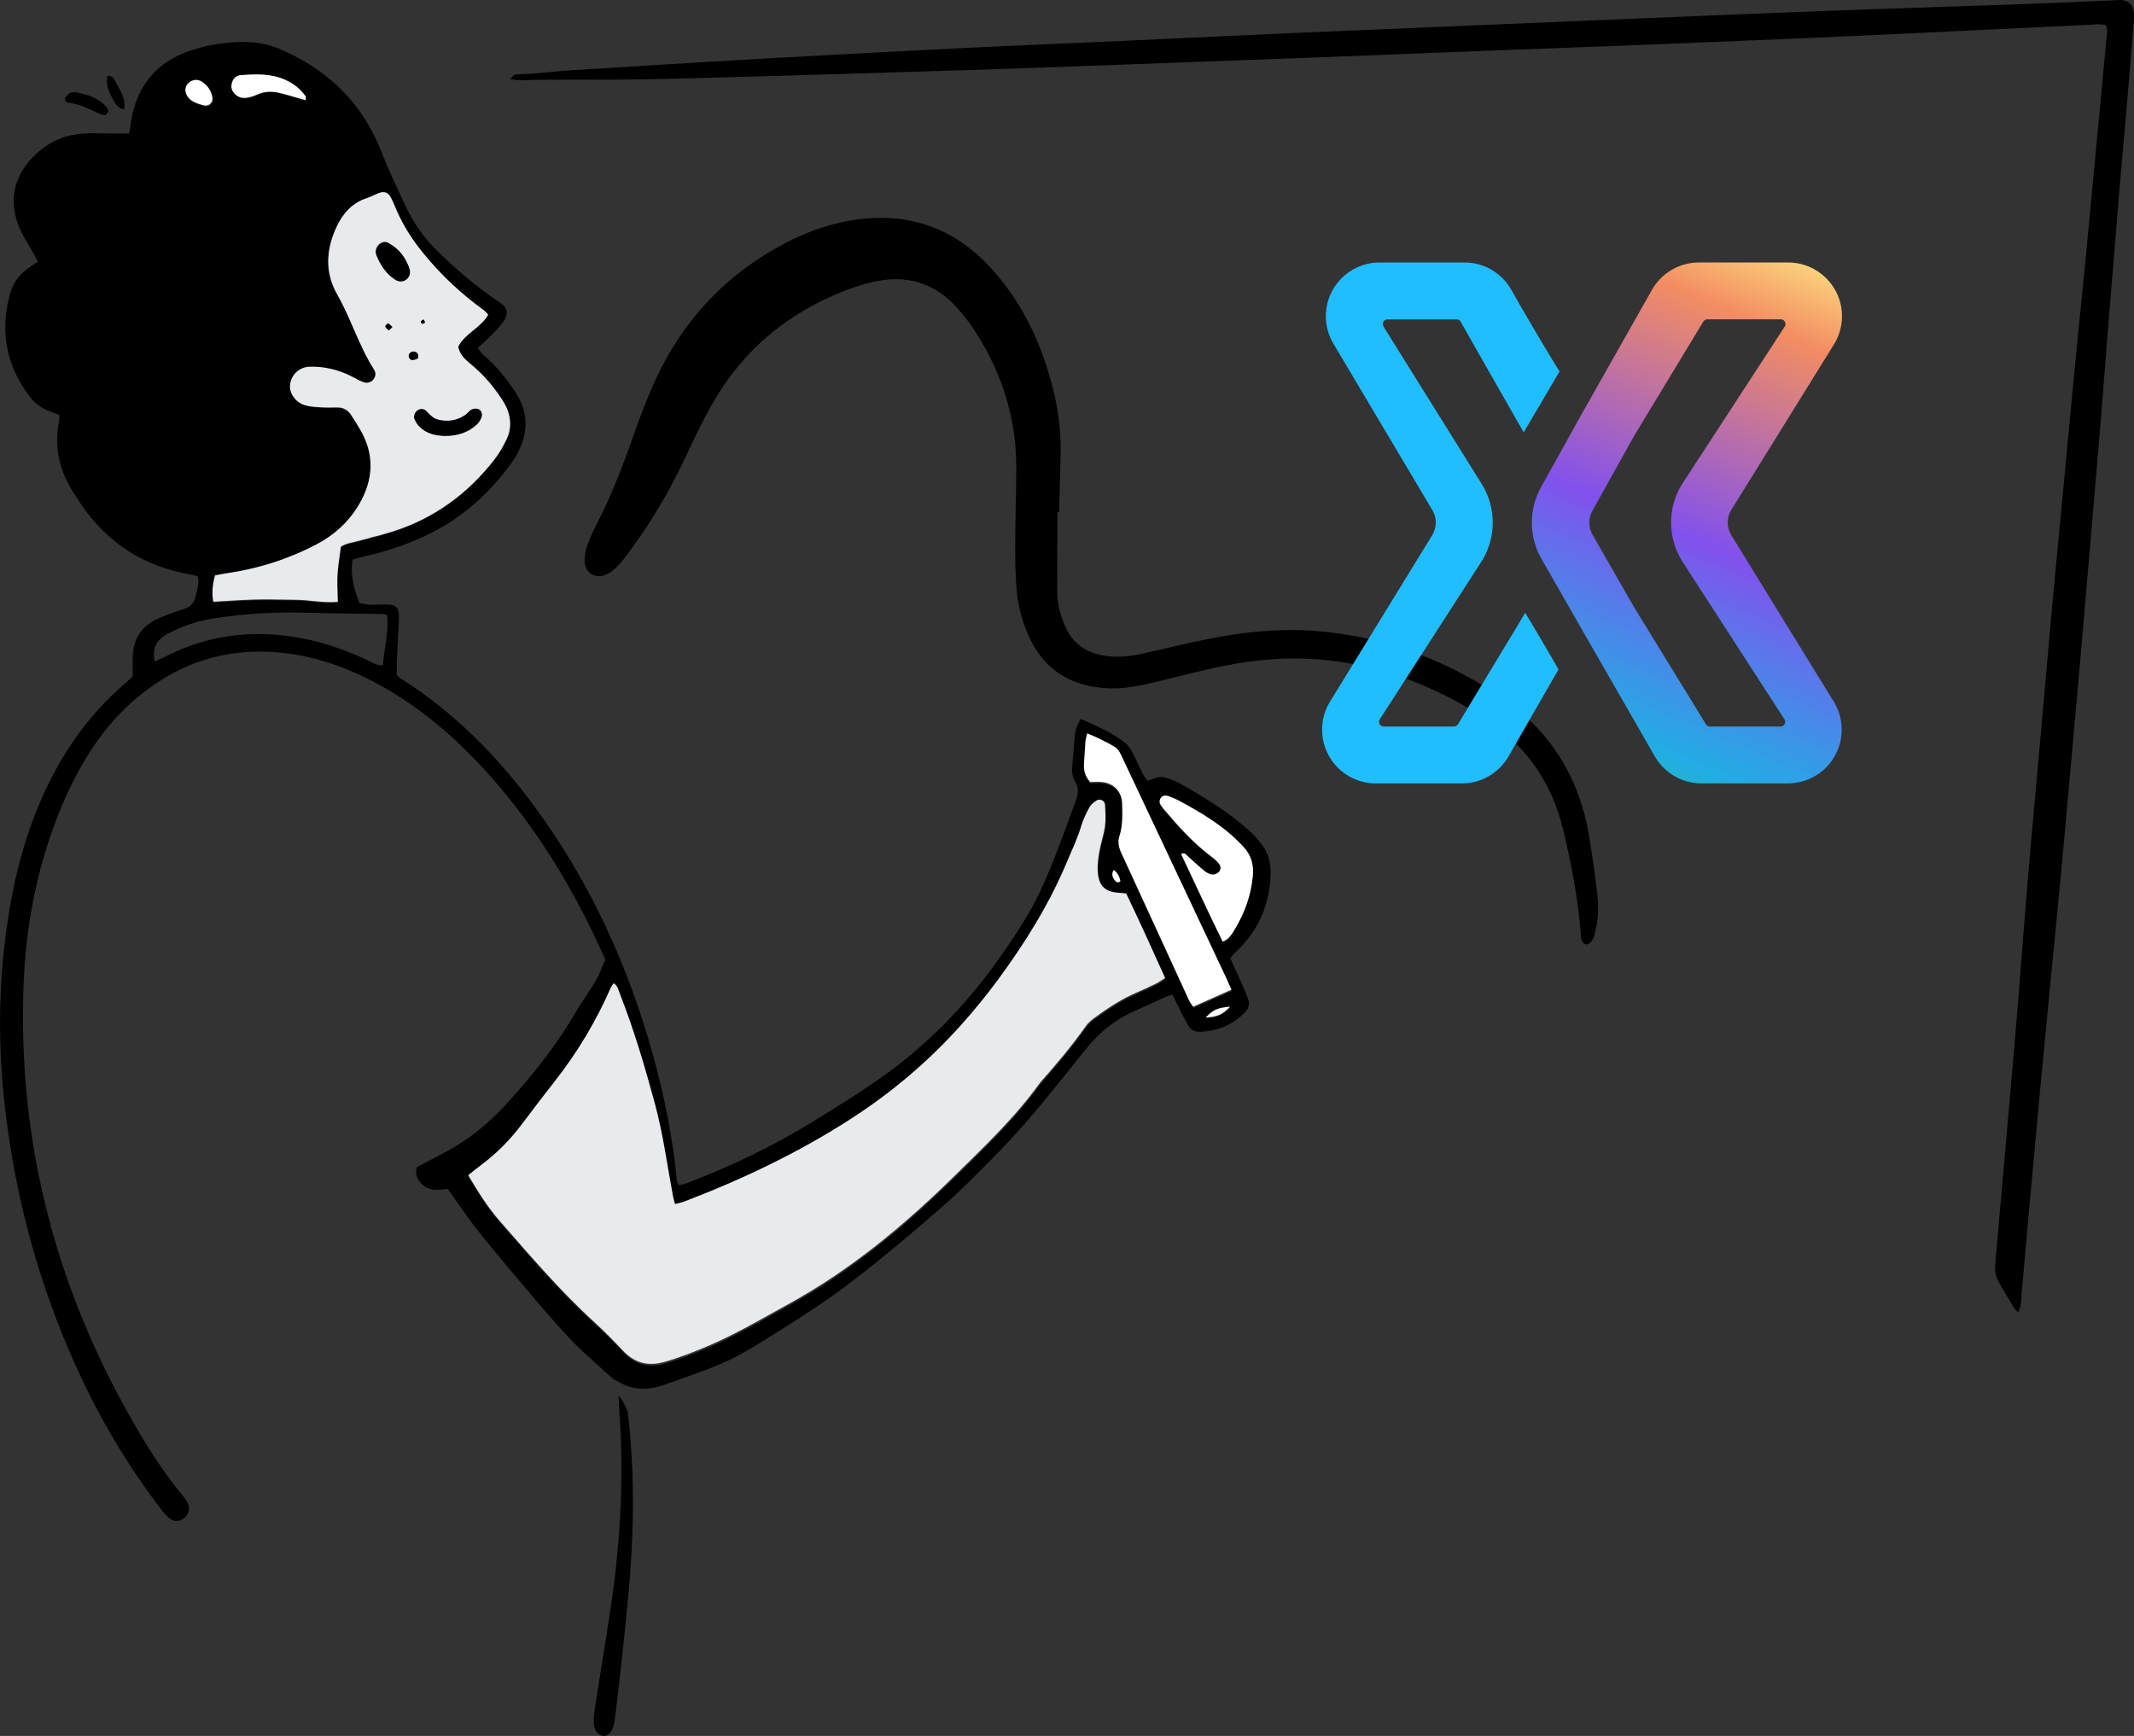 <svg width="1577" height="1283" viewBox="0 0 1577 1283" fill="none" xmlns="http://www.w3.org/2000/svg">
<rect x="0" y="0" width="1577" height="1283" fill="#333333" stroke="none"/>
<path fill-rule="evenodd" clip-rule="evenodd" d="M798.748 531.289C810.493 536.452 821.719 541.424 831.505 549.017C833.954 550.918 835.673 554.009 837.193 556.83C838.673 559.586 839.985 562.427 841.297 565.269L841.298 565.27C842.272 567.38 843.247 569.49 844.29 571.566C844.923 572.826 845.759 573.985 846.647 575.216C847.078 575.814 847.521 576.428 847.959 577.078C848.136 577.019 848.31 576.963 848.48 576.909C848.636 576.861 848.789 576.814 848.939 576.768C849.027 576.742 849.114 576.716 849.2 576.69C849.295 576.662 849.39 576.634 849.483 576.606L849.608 576.569C850.621 576.271 851.508 576.009 852.317 575.598C856.205 573.617 860.084 574.037 863.922 575.518L864.015 575.553L864.017 575.554C866.695 576.583 869.409 577.625 871.899 579.029C889.992 589.173 907.675 599.968 923.149 613.934C926.637 617.075 929.826 620.656 932.645 624.408C937.863 631.341 939.382 639.024 938.922 647.948C937.743 670.687 928.966 689.355 912.203 704.501C911.525 705.108 910.974 705.856 910.318 706.747C909.968 707.221 909.589 707.736 909.144 708.293C909.986 710.129 910.832 711.961 911.677 713.791C913.554 717.853 915.429 721.91 917.241 726C919.01 729.982 920.64 734.023 922.229 738.075C923.708 741.857 922.859 745.398 920.11 748.159C910.724 757.623 899.278 762.435 885.933 762.545C882.355 762.575 879.666 760.774 877.927 757.723C875.957 754.252 874.128 750.7 872.329 747.149C871.031 744.585 869.779 741.995 868.442 739.23C867.781 737.863 867.099 736.454 866.381 734.984C865.555 735.297 864.784 735.576 864.055 735.841L864.051 735.842L864.05 735.843C862.569 736.38 861.259 736.855 859.994 737.425C856.621 738.939 853.26 740.48 849.898 742.022C845.995 743.812 842.093 745.602 838.172 747.349C824.328 753.511 812.932 762.465 803.276 774.37C799.121 779.497 794.995 784.65 790.869 789.804L790.863 789.811L790.862 789.813C774.089 810.766 757.309 831.726 738.482 850.922C737.527 851.895 736.573 852.869 735.618 853.843L735.617 853.844C723.088 866.627 710.528 879.441 697.089 891.219C675.497 910.136 653.486 928.644 630.765 946.181C613.822 959.257 595.829 971.082 577.696 982.476C540.163 1006.07 538.066 1006.81 496.756 1021.43L496.755 1021.43C495.015 1022.05 493.205 1022.69 491.32 1023.35C478.805 1027.79 467.22 1027.76 455.884 1020.6C455.316 1020.24 454.639 1020.04 453.991 1019.85L453.885 1019.82C453.641 1019.75 446.777 1013.51 442.04 1009.2L442.023 1009.18L442.017 1009.18C440.353 1007.67 438.955 1006.39 438.201 1005.72C432.524 1000.62 426.856 995.472 421.648 989.909C413.451 981.166 405.454 972.212 397.708 963.068C382.893 945.601 368.079 928.124 353.735 910.276C348.293 903.502 343.293 896.37 338.138 889.021L338.137 889.018L338.125 889.002C335.757 885.624 333.355 882.2 330.864 878.743C330.224 878.799 329.527 878.875 328.792 878.954H328.791H328.79L328.789 878.955C327.034 879.144 325.056 879.358 323.077 879.394C318.539 879.474 314.451 878.083 311.282 874.702C308.123 871.33 306.564 867.429 307.993 862.627C310.501 861.306 313.019 859.995 315.539 858.682L315.566 858.668C320.691 855.999 325.827 853.325 330.914 850.552C347.348 841.578 361.512 829.753 374.137 815.977C393.849 794.478 411.922 771.769 426.456 746.388C427.595 744.393 428.874 742.479 430.154 740.563L430.155 740.562C430.897 739.452 431.639 738.341 432.354 737.215C433.195 735.9 434.056 734.596 434.917 733.292L434.919 733.289L434.92 733.287L434.921 733.286C437.066 730.038 439.211 726.79 441.05 723.379C442.709 720.302 444.052 717.057 445.439 713.705C446.059 712.207 446.688 710.688 447.358 709.153C446.471 707.239 445.59 705.318 444.707 703.396L444.707 703.395L444.707 703.394L444.706 703.393C442.725 699.075 440.739 694.746 438.671 690.455C417.09 645.637 390.56 604.1 356.744 567.454C335.922 544.885 312.811 525.047 286.222 509.51C260.162 494.284 232.453 483.9 202.075 481.899C172.557 479.958 144.958 486.521 119.838 502.177C97.267 516.243 79.284 535.041 65.22 557.64C51.085 580.34 40.969 604.8 33.282 630.31C24.006 661.093 18.928 692.626 17.549 724.74C12.411 844.779 41.949 955.985 103.045 1059.05C112.871 1075.62 123.586 1091.65 135.922 1106.53C137.281 1108.17 138.421 1110.13 139.18 1112.13C140.47 1115.53 139.08 1119.59 136.221 1121.95C133.323 1124.35 129.204 1124.96 126.075 1122.78C123.756 1121.17 121.717 1118.98 119.978 1116.73C81.833 1067.31 54.034 1012.44 33.882 953.494C18.168 907.525 8.062 860.346 2.974 812.096C-0.854 775.821 -1.064 739.456 2.794 703.171C6.533 667.986 13.45 633.462 26.495 600.398C39.32 567.865 57.343 538.662 82.513 514.162C85.87 510.891 89.39 507.781 92.984 504.607C94.665 503.122 96.362 501.623 98.067 500.086C98.067 498.493 98.05 496.899 98.033 495.305C97.996 491.837 97.96 488.371 98.097 484.91C98.616 472.115 104.614 462.721 116.319 457.439C122.597 454.608 129.084 452.157 135.662 450.166C140.37 448.745 143.249 446.184 144.338 441.492C144.563 440.528 144.82 439.567 145.078 438.602L145.078 438.601L145.078 438.601L145.078 438.601L145.078 438.6L145.078 438.6L145.078 438.6L145.078 438.599L145.079 438.599L145.079 438.599C146.129 434.669 147.198 430.671 146.188 426.086C145.69 425.94 145.189 425.778 144.685 425.614L144.684 425.614L144.684 425.614L144.684 425.613L144.683 425.613L144.683 425.613L144.683 425.613C143.557 425.247 142.412 424.875 141.239 424.675C106.383 418.873 79.114 401.276 59.402 371.943C58.792 371.038 58.208 370.118 57.623 369.197C57.038 368.277 56.453 367.356 55.843 366.451C44.558 349.764 39.55 331.697 43.618 311.578C43.803 310.67 43.822 309.727 43.845 308.612C43.858 308.033 43.871 307.407 43.908 306.716C43.199 306.443 42.501 306.17 41.81 305.899L41.799 305.895L41.798 305.894L41.79 305.891L41.787 305.89C40.158 305.252 38.567 304.629 36.951 304.055C30.593 301.794 25.456 297.903 21.457 292.5C6.603 272.492 0.805 250.303 5.453 225.623C8.622 208.786 12.701 202.893 27.954 193.459C27.699 192.951 27.445 192.434 27.189 191.914C26.575 190.665 25.95 189.393 25.266 188.157C24.107 186.075 22.884 184.023 21.66 181.97C19.155 177.769 16.65 173.568 14.71 169.119C5.823 148.751 9.992 129.633 26.055 114.397C36.211 104.773 48.276 99.33 62.241 98.65C67.453 98.397 72.684 98.49 77.915 98.584H77.915C80.318 98.627 82.721 98.671 85.122 98.68C87.219 98.687 89.316 98.685 91.618 98.683C92.849 98.681 94.138 98.68 95.518 98.68C95.634 97.925 95.752 97.182 95.868 96.447L95.868 96.447L95.869 96.443C96.141 94.724 96.406 93.048 96.637 91.367C100.486 63.816 115.44 45.478 141.999 36.965C154.524 32.953 167.399 30.982 180.614 31.002C189.87 31.022 198.687 32.803 207.123 36.404C239.111 50.08 263.461 71.899 278.295 103.752C278.469 104.129 278.648 104.505 278.827 104.881C279.275 105.82 279.723 106.759 280.094 107.724C285.605 122.109 292.108 136.048 298.621 150.006L298.622 150.007L298.622 150.007L299.357 151.582C305.284 164.287 312.841 175.412 322.907 185.246C337.262 199.272 352.316 212.287 369.089 223.322C375.216 227.353 376.116 232.035 371.728 238.088C369.25 241.514 366.24 244.569 363.248 247.604L363.248 247.605L363.243 247.61C362.664 248.197 362.085 248.784 361.512 249.373C359.785 251.142 357.932 252.789 355.897 254.597C354.963 255.427 353.991 256.291 352.975 257.216C353.537 257.889 354.054 258.565 354.556 259.223C355.601 260.59 356.585 261.878 357.793 262.898C367.06 270.721 374.507 280.075 381.074 290.18C389.971 303.865 390.57 318.071 383.603 332.687C382.354 335.308 380.994 337.919 379.325 340.28C364.181 361.639 345.698 379.376 322.517 391.842C305.774 400.845 287.981 407.058 269.439 411.18C267.539 411.604 265.658 412.138 263.63 412.713L263.625 412.715C262.645 412.993 261.63 413.281 260.562 413.571C258.723 424.785 261.452 435.11 265.68 445.694C266.432 445.824 267.179 445.974 267.923 446.124L267.924 446.124L267.925 446.124L267.926 446.124L267.927 446.124L267.928 446.125L267.928 446.125C269.643 446.469 271.34 446.811 273.047 446.894C275.202 447 277.366 446.918 279.531 446.836H279.532C280.639 446.793 281.747 446.751 282.853 446.734C293.279 446.584 295.188 448.375 294.778 458.489C294.558 463.895 294.256 469.294 293.954 474.694C293.708 479.098 293.461 483.503 293.259 487.911C293.149 490.38 293.176 492.858 293.204 495.429C293.216 496.609 293.229 497.809 293.229 499.036C293.542 499.294 293.855 499.571 294.172 499.851C294.887 500.483 295.627 501.137 296.458 501.657C336.352 526.918 368.739 560.031 396.388 597.967C436.242 652.65 463.891 713.215 482.114 778.212C490.771 809.065 497.108 840.387 500.167 872.341C500.232 873.004 500.483 873.65 500.798 874.46C500.962 874.884 501.144 875.353 501.326 875.892C501.905 875.778 502.483 875.692 503.055 875.607C504.241 875.43 505.398 875.257 506.464 874.852C539.131 862.407 570.649 847.55 600.417 829.143C601.261 828.621 602.105 828.099 602.949 827.577L602.954 827.574L602.954 827.574L602.955 827.574L602.956 827.573L602.956 827.573L602.957 827.573L602.957 827.572L602.958 827.572L602.958 827.571C618.179 818.162 633.423 808.738 648.128 798.56C683.744 773.89 713.692 743.397 738.632 707.993C746.789 696.418 754.716 684.693 761.693 672.298C771.013 655.741 777.723 638.128 784.442 620.493L784.443 620.491C784.706 619.799 784.97 619.107 785.233 618.415C786.945 613.918 788.577 609.387 790.208 604.855L790.21 604.849C791.779 600.492 793.348 596.134 794.99 591.804C796.739 587.183 797.469 582.781 794.71 578.259C792.131 574.027 791.981 569.345 792.491 564.523C793.082 558.932 793.499 553.317 793.916 547.706L793.917 547.703L793.917 547.694C793.958 547.145 793.999 546.595 794.04 546.046C794.39 541.284 795.15 536.682 798.748 531.289ZM463.947 1043.74C467.491 1074.01 468.417 1104.39 467.249 1135.06C466.146 1164.16 463.088 1192.88 460.028 1221.62L459.676 1224.93C458.11 1239.66 456.359 1254.37 454.587 1269.06C454.245 1271.89 453.711 1274.8 452.8 1277.33C451.149 1281.92 447.718 1283.84 444.301 1282.66C441.255 1281.6 438.828 1278.07 438.735 1273.31C438.657 1269.38 439.127 1265.36 439.732 1261.49C441.213 1252 442.742 1242.53 444.271 1233.05L444.272 1233.05L444.272 1233.05L444.272 1233.04L444.273 1233.04L444.273 1233.04L444.273 1233.04L444.273 1233.04L444.273 1233.04L444.274 1233.04C446.806 1217.35 449.338 1201.65 451.654 1185.9C457.861 1143.68 460.537 1101.02 458.558 1057.92C458.375 1053.94 458.128 1049.98 457.88 1046.01L457.88 1046C457.608 1041.64 457.335 1037.28 457.149 1032.91C456.985 1029 463.712 1041.74 463.947 1043.74ZM369.599 903.654C360.722 893.529 353.565 882.135 346.148 869.64C347.427 868.628 348.598 867.686 349.704 866.797L349.708 866.794C351.738 865.162 353.551 863.705 355.414 862.307C367.17 853.583 377.336 843.289 386.102 831.554C394.149 820.789 402.326 810.105 410.612 799.521C427.276 778.232 440.96 755.172 451.776 730.402C452.03 729.823 452.431 729.311 452.909 728.703L452.91 728.702C453.167 728.375 453.445 728.02 453.735 727.611C456.09 729.12 456.857 731.364 457.585 733.494C457.76 734.004 457.932 734.508 458.124 734.994C468.609 761.755 476.746 789.236 484.223 816.978C488.515 832.915 491.272 849.107 494.028 865.3L494.029 865.302C495.169 871.999 496.309 878.697 497.558 885.376C497.763 886.493 498.076 887.593 498.439 888.862C498.625 889.514 498.824 890.211 499.027 890.978C499.88 890.755 500.681 890.567 501.443 890.389C502.968 890.032 504.335 889.711 505.635 889.218C548.827 872.721 590.411 852.923 629.305 827.782C659.673 808.154 687.042 784.884 711.103 757.873C720.269 747.579 729.046 736.855 737.243 725.77C757.604 698.239 775.617 669.297 788.902 637.573C789.81 635.4 790.748 633.241 791.685 631.082L791.685 631.081C794.5 624.594 797.313 618.113 799.338 611.283C800.767 606.451 803.036 601.799 805.465 597.357C806.595 595.296 808.794 593.605 810.863 592.305C813.102 590.894 816.671 592.515 816.841 595.076L816.863 595.422C817.207 600.713 817.556 606.104 816.891 611.323C816.462 614.721 815.591 618.056 814.719 621.396L814.718 621.398L814.718 621.4C814.027 624.047 813.335 626.696 812.862 629.38C811.983 634.342 811.243 639.464 811.493 644.466C812.063 655.901 817.191 660.463 828.676 660.783C829.362 660.802 830.044 660.902 830.936 661.031L830.937 661.032L830.94 661.032L830.943 661.032C831.427 661.103 831.973 661.182 832.615 661.263C842.341 681.582 851.777 702.34 861.363 723.689C860.621 724.16 859.918 724.63 859.235 725.086L859.225 725.093L859.221 725.096C857.749 726.08 856.371 727.001 854.906 727.731C850.358 729.992 845.769 732.193 841.081 734.153C829.256 739.105 818.7 746.168 808.444 753.702C806.145 755.392 803.986 757.513 802.347 759.844C792.301 774.14 781.025 787.426 769.5 800.521C769.26 800.801 769 801.061 768.79 801.351C752.102 824.657 731.69 844.662 711.374 864.572L711.374 864.572L709.954 865.964C708.463 867.426 706.973 868.887 705.485 870.35C668.64 906.585 629.056 939.589 583.414 964.719C579.458 966.897 575.517 969.102 571.578 971.306L571.577 971.306L571.576 971.307L571.575 971.307L571.574 971.308L571.573 971.308L571.573 971.309L571.572 971.31C555.864 980.098 540.173 988.878 523.568 995.932C512.882 1000.46 502.146 1004.76 490.88 1007.86C478.605 1011.24 468.899 1008.37 460.343 999.233C453.405 991.82 446.238 984.577 438.741 977.724C416.611 957.489 396.947 934.966 377.282 912.443C374.723 909.512 372.164 906.58 369.599 903.654ZM359.779 231.728L359.779 231.728C359.127 230.967 358.499 230.234 357.733 229.684C340.86 217.479 325.866 203.384 312.701 187.157C304.824 177.453 298.227 167.189 293.249 155.794C292.84 154.856 292.443 153.911 292.046 152.965L292.044 152.962L292.043 152.958L292.042 152.957C291.033 150.554 290.022 148.148 288.811 145.86C287.001 142.448 284.193 141.348 280.584 142.578C279.121 143.078 277.714 143.744 276.308 144.41C274.756 145.146 273.204 145.881 271.578 146.39C260.732 149.801 253.755 157.454 249.097 167.289C241.19 183.995 239.91 201.233 249.227 217.599C253.879 225.778 257.617 234.388 261.354 242.993L261.354 242.994C265.863 253.378 270.37 263.756 276.476 273.363C277.915 275.623 277.915 278.225 276.206 280.546C274.486 282.886 271.508 283.877 268.399 282.656C266.322 281.837 264.334 280.786 262.345 279.734L262.345 279.733C261.444 279.257 260.542 278.78 259.632 278.325C250.046 273.493 239.83 271.052 229.145 271.322C221.208 271.522 215.26 277.414 214.55 284.887C213.971 290.9 218.509 297.573 225.236 299.683C228.645 300.754 232.343 301.034 235.942 301.274C240.29 301.564 244.658 301.554 249.017 301.444C253.875 301.324 257.363 303.435 259.862 307.457C260.54 308.547 261.228 309.633 261.916 310.72C263.367 313.014 264.82 315.309 266.19 317.651C277.195 336.429 276.076 355.186 265.31 373.494C257.783 386.299 247.077 396.043 233.873 402.946C213.081 413.821 191.04 420.854 167.829 424.225C165.913 424.505 164.016 424.882 162.026 425.278L162.026 425.278L162.022 425.279L162.019 425.28L162.012 425.281C161.089 425.465 160.146 425.652 159.172 425.836C157.453 432.468 156.693 438.671 157.943 445.294C161.333 445.108 164.657 444.9 167.937 444.694L167.944 444.694C175.088 444.246 182.022 443.811 188.96 443.653C196.45 443.484 203.945 443.618 211.438 443.753H211.439H211.44H211.441H211.442H211.443H211.444H211.445C214.12 443.801 216.795 443.849 219.468 443.883C223.401 443.934 227.324 444.331 231.25 444.729C237.393 445.352 243.546 445.976 249.766 445.274C249.729 443.092 249.655 440.959 249.582 438.861C249.423 434.264 249.269 429.835 249.516 425.426C249.788 420.646 250.452 415.891 251.131 411.032C251.427 408.913 251.725 406.775 251.995 404.607C254.536 402.711 257.622 402.013 260.721 401.313L260.721 401.313C261.841 401.059 262.962 400.806 264.061 400.495C267.412 399.546 270.786 398.668 274.159 397.79C279.57 396.381 284.981 394.973 290.3 393.272C321.018 383.458 345.858 365.161 365.48 339.75C368.999 335.198 371.868 330.036 374.357 324.834C377.625 317.991 377.635 310.688 375.067 303.575C373.967 300.534 372.278 297.653 370.488 294.931C364.481 285.768 357.454 277.494 349.017 270.401C348.777 270.2 348.535 269.998 348.294 269.796C344.12 266.312 339.819 262.722 338.581 256.566C341.091 251.444 345.399 247.934 349.75 244.388C353.872 241.029 358.034 237.639 360.742 232.816C360.404 232.458 360.089 232.09 359.779 231.728ZM802.844 545.246C803.021 544.574 803.212 543.849 803.396 543.044C810.693 546.035 817.181 549.137 823.458 552.778C826.521 554.581 827.879 557.514 829.251 560.477L829.28 560.538C829.34 560.669 829.401 560.799 829.461 560.93C829.542 561.104 829.624 561.278 829.706 561.452C835.838 574.433 841.985 587.411 848.131 600.387L848.164 600.456L848.196 600.525C852.297 609.183 856.398 617.841 860.494 626.499L864.486 634.941L869.984 646.565L871.4 649.558C882.838 673.742 894.275 697.922 905.706 722.108C906.727 724.271 907.69 726.461 908.711 728.779L908.712 728.782C909.23 729.958 909.762 731.167 910.324 732.423C903.831 735.304 897.505 738.109 891.018 740.985L890.716 741.119L890.361 741.276L882.035 744.968C881.784 744.595 881.484 744.194 881.163 743.767C880.401 742.749 879.525 741.579 878.926 740.276C871.922 725.103 864.936 709.919 857.95 694.735L857.941 694.715L857.932 694.695L857.923 694.676L857.913 694.656L857.904 694.636L857.895 694.616C848.188 673.519 838.481 652.421 828.726 631.351C826.797 627.189 825.857 623.237 827.337 618.766C829.699 611.609 829.523 604.179 829.348 596.807C829.341 596.493 829.333 596.179 829.326 595.865C829.319 595.565 829.312 595.265 829.306 594.966C829.116 586.082 823.318 579.97 814.572 578.999C812.64 578.781 810.676 578.837 808.633 578.894C807.673 578.922 806.695 578.949 805.695 578.949C802.057 575.047 800.597 570.466 801.047 565.103C801.285 562.291 801.446 559.471 801.606 556.651V556.65C801.755 554.023 801.905 551.396 802.117 548.777C802.209 547.656 802.501 546.549 802.844 545.248L802.844 545.246ZM282.973 491.663C283.27 487.001 283.961 482.467 284.643 477.988C285.841 470.115 287.014 462.41 285.982 454.478C285.402 454.364 284.9 454.245 284.448 454.137L284.447 454.137L284.446 454.137C283.62 453.94 282.962 453.784 282.303 453.777C276.259 453.677 270.212 453.613 264.164 453.548H264.162C252.07 453.419 239.976 453.29 227.895 452.877C204.594 452.077 181.463 453.497 158.453 456.959C147.997 458.529 137.941 461.621 128.375 466.142C125.756 467.383 123.167 468.754 120.798 470.404C114.48 474.796 112.601 480.839 114.31 488.962C115.427 488.442 116.483 487.959 117.494 487.497L117.496 487.496L117.497 487.496L117.5 487.494L117.504 487.492C119.718 486.48 121.719 485.565 123.686 484.57C154.294 469.154 186.491 465.412 220.048 471.185C238.071 474.286 255.124 480.238 271.648 487.921C272.362 488.254 273.061 488.637 273.775 489.028C276.238 490.378 278.882 491.826 282.973 491.663ZM911.803 687.946C909.837 691.161 907.855 694.402 903.427 696.258C896.478 682.272 889.9 668.244 883.31 654.19C879.747 646.59 876.18 638.983 872.549 631.371C874.968 630.419 875.969 631.504 876.859 632.469C877.072 632.7 877.279 632.924 877.497 633.112C879.133 634.526 880.739 635.978 882.345 637.431L882.347 637.432C884.773 639.627 887.2 641.822 889.732 643.886C891.351 645.197 893.46 646.307 895.48 646.607C896.989 646.837 899.038 646.007 900.268 644.966C902.077 643.426 902.287 640.885 900.957 639.014C899.538 637.013 897.579 635.292 895.58 633.812C882.065 623.808 870.889 611.453 860.064 598.727C859.364 597.897 858.674 597.047 858.025 596.176C856.635 594.305 856.055 592.295 857.385 590.154C858.624 588.163 860.973 587.743 864.152 589.023C866.501 589.964 868.87 590.914 871.099 592.115C888.392 601.388 905.156 611.343 918.66 626.009C924.488 632.331 926.537 639.234 925.708 647.828C924.318 662.274 919.55 675.329 912.043 687.554C911.963 687.685 911.883 687.815 911.803 687.946ZM226.156 74.46C226.189 73.907 226.257 73.44 226.314 73.05C226.41 72.389 226.474 71.946 226.286 71.669C222.327 65.787 216.949 61.645 210.462 58.814C200.076 54.282 189.19 54.772 178.315 55.642C174.786 55.922 172.517 58.514 171.767 62.065C171.028 65.606 172.297 68.448 175.066 70.689C177.515 72.659 180.394 73.1 183.303 72.549C185.772 72.079 188.231 71.269 190.52 70.218C195.728 67.817 201.086 67.597 206.504 68.888C209.952 69.714 213.362 70.721 216.77 71.728L216.77 71.728C218.232 72.16 219.693 72.592 221.158 73.01C222.547 73.404 223.922 73.806 225.408 74.241L225.408 74.242L226.156 74.46ZM138.68 70.459C136.421 65.406 139.73 59.874 145.988 59.644C146.164 59.696 146.405 59.741 146.686 59.793C147.44 59.933 148.479 60.127 149.316 60.644C153.744 63.435 156.533 67.497 157.413 72.669C158.083 76.611 154.584 79.682 150.726 78.462C150.42 78.365 150.114 78.269 149.807 78.172L149.806 78.172C145.372 76.782 140.868 75.37 138.68 70.459ZM909.444 744.398C899.908 745.238 896.879 746.569 891.021 752.501C899.838 752.011 903.736 750.3 909.444 744.398ZM824.118 651.249C822.309 648.878 821.629 646.297 823.228 643.226C826.277 645.497 827.177 648.668 827.877 651.869C826.037 653.35 824.968 652.36 824.118 651.249Z" fill="black"/>
<path d="M377 58.532C378.699 56.812 379.509 55.262 380.469 55.152C384.787 54.682 389.165 54.742 393.494 54.392C403.27 53.612 413.026 52.492 422.812 51.882C471.403 48.861 519.994 45.801 568.605 43.051C617.945 40.261 667.296 37.711 716.647 35.281C755.841 33.351 795.056 31.791 834.261 30.011C873.825 28.211 913.39 26.311 952.954 24.511C973.286 23.591 993.618 22.791 1013.95 21.931C1072.77 19.461 1131.58 16.971 1190.39 14.521C1243.03 12.331 1295.68 10.071 1348.33 8.081C1394.81 6.321 1441.3 4.951 1487.78 3.291C1512.47 2.411 1537.16 1.271 1561.85 0.241C1563.66 0.161 1565.48 -0.069 1567.28 0.021C1573.14 0.311 1576.51 3.631 1576.92 9.661C1577.09 12.191 1576.97 14.751 1576.76 17.281C1575.1 37.571 1573.43 57.852 1571.69 78.132C1569.92 98.772 1567.99 119.403 1566.25 140.043C1563.48 173.004 1560.79 205.965 1558.12 238.935C1556.36 260.676 1554.79 282.426 1552.99 304.157C1550.42 335.307 1547.73 366.448 1545.07 397.599C1542.66 425.849 1540.26 454.1 1537.78 482.34C1535.22 511.671 1532.57 540.991 1529.93 570.312C1527.48 597.463 1525.05 624.613 1522.49 651.754C1519.97 678.534 1517.27 705.295 1514.68 732.065C1512.19 757.746 1509.71 783.436 1507.3 809.127C1504.58 838.077 1501.93 867.028 1499.3 895.989C1497.46 916.259 1495.73 936.539 1493.9 956.81C1493.52 961.06 1493.84 965.48 1491.33 970C1490.08 968.62 1488.98 967.71 1488.26 966.55C1485.79 962.53 1483.46 958.42 1481.04 954.36C1473.74 942.139 1473.75 942.149 1475.01 927.759C1479.76 873.808 1484.63 819.877 1489.21 765.916C1492.6 726.075 1495.48 686.194 1498.84 646.354C1501.96 609.413 1505.45 572.502 1508.75 535.571C1511.23 507.691 1513.59 479.81 1516.17 451.94C1519.41 416.829 1522.82 381.738 1526.15 346.647C1528.62 320.597 1531.02 294.536 1533.55 268.486C1536.05 242.805 1538.74 217.135 1541.24 191.454C1543.74 165.774 1546.11 140.073 1548.54 114.383C1551.21 86.162 1553.89 57.942 1556.53 29.711C1556.86 26.171 1557.95 22.581 1556.16 18.391C1554.3 18.251 1552.21 17.881 1550.14 17.981C1515.29 19.631 1480.46 21.371 1445.61 23.031C1409.67 24.741 1373.75 26.481 1337.8 28.031C1290.24 30.081 1242.68 31.991 1195.12 33.891C1168.98 34.931 1142.83 35.801 1116.68 36.811C1066.94 38.741 1017.19 40.741 967.448 42.661C940.579 43.701 913.709 44.661 886.83 45.642C830.182 47.702 773.534 49.932 716.887 51.742C641.706 54.142 566.526 56.432 491.325 58.332C459.368 59.132 427.37 58.802 395.393 59.012C391.764 59.032 388.136 59.342 384.507 59.312C382.438 59.332 380.349 58.912 377 58.532Z" fill="black"/>
<path d="M781.43 378.513C781.37 398.489 781.16 418.464 781.33 438.44C781.4 446.868 783.751 454.946 787.072 462.694C792.583 475.521 802.556 482.46 816.121 484.629C825.244 486.089 834.286 485.259 843.209 483.309C859.194 479.83 875.059 475.831 891.084 472.592C917.173 467.313 943.471 464.374 970.199 466.193C1005.12 468.573 1038.18 477.661 1069.74 492.547C1083.25 498.916 1096.07 506.464 1108.47 514.792C1145.61 539.716 1167.14 574.538 1174.43 618.358C1176.75 632.335 1178.64 646.382 1180.36 660.449C1181.46 669.497 1181.22 678.595 1179.1 687.553C1178.77 688.962 1178.56 690.422 1178.1 691.792C1176.68 696.061 1173.71 698.8 1171.52 697.79C1168.33 696.331 1168.38 693.201 1168.16 690.342C1166.18 664.188 1161.24 638.554 1155.14 613.07C1146.28 576.068 1125.29 548.164 1093.22 528.209C1056.52 505.374 1016.99 490.698 973.68 487.298C950.333 485.469 927.136 487.618 904.238 492.187C888.574 495.317 873.099 499.436 857.554 503.185C845.17 506.174 832.806 509.173 819.912 508.733C790.893 507.734 770.176 494.557 758.993 467.333C754.531 456.485 751.851 445.168 751.06 433.511C750.38 423.373 750.17 413.175 750.22 403.008C750.32 383.742 751 364.486 751.02 345.221C751.05 309.349 740.617 276.467 721.521 246.283C717.46 239.865 712.808 233.716 707.757 228.028C691.051 209.232 670.145 202.693 645.677 208.252C638.255 209.942 630.902 212.231 623.82 215.021C581.747 231.587 548.777 258.991 526.38 298.452C519.577 310.449 513.516 322.906 507.734 335.433C496.26 360.277 482.616 383.802 466.441 405.857C463.44 409.956 460.409 414.085 456.948 417.794C454.507 420.404 451.606 422.853 448.435 424.453C440.563 428.422 432.39 423.723 432.02 414.955C431.86 411.086 432.68 406.967 433.961 403.278C435.861 397.809 438.332 392.5 440.973 387.331C451.416 366.896 459.819 345.651 467.381 324.006C472.643 308.929 478.214 293.863 484.987 279.426C505.393 235.916 536.823 202.573 579.486 180.089C594.361 172.25 609.986 166.352 626.571 163.302C668.614 155.584 704.436 167.222 733.055 198.954C754.882 223.159 768.686 251.872 777.108 283.215C781.66 300.151 784.131 317.387 783.811 334.953C783.54 349.48 783.04 364.007 782.64 378.543C782.24 378.523 781.83 378.523 781.43 378.513Z" fill="black"/>
<path d="M54.724 68C63.599 69.424 72.153 71.955 78.673 79.076C79.367 79.834 80.162 81.135 79.971 81.965C79.699 83.133 78.613 84.927 77.787 84.988C76.127 85.101 74.326 84.404 72.726 83.687C65.793 80.603 59.051 76.996 51.373 76.064C49.491 75.838 47.549 74.844 48.093 72.682C48.465 71.207 50.085 69.916 51.393 68.881C52.168 68.277 53.436 68.307 54.724 68Z" fill="black"/>
<path d="M79.334 56.072C82.633 55.563 84.132 57.852 85.27 60.152C88.475 66.592 93.242 72.647 91.701 81C86.676 79.809 84.887 76.075 82.995 72.575C79.252 65.646 78.435 61.647 79.334 56.072Z" fill="black"/>
<path d="M346 868.539C349.627 865.671 352.385 863.373 355.262 861.234C367.013 852.51 377.175 842.237 385.937 830.515C393.981 819.752 402.154 809.089 410.437 798.516C427.094 777.25 440.773 754.215 451.584 729.471C451.974 728.582 452.703 727.852 453.542 726.683C456.47 728.552 456.95 731.54 457.929 734.058C468.4 760.79 476.544 788.242 484.017 815.954C490.082 838.459 493.08 861.474 497.347 884.279C497.666 885.968 498.216 887.617 498.815 889.875C501.373 889.206 503.472 888.856 505.42 888.117C548.605 871.637 590.161 851.86 629.039 826.747C659.394 807.14 686.752 783.895 710.802 756.913C719.965 746.63 728.738 735.917 736.931 724.844C757.285 697.352 775.29 668.441 788.569 636.742C792.216 628.048 796.303 619.573 799.001 610.479C800.429 605.653 802.708 601.006 805.126 596.569C806.255 594.5 808.453 592.811 810.521 591.522C812.759 590.113 816.326 591.732 816.496 594.29C816.846 599.687 817.226 605.193 816.546 610.519C815.767 616.605 813.589 622.491 812.52 628.557C811.64 633.514 810.901 638.631 811.151 643.628C811.72 655.05 816.846 659.597 828.327 659.927C829.386 659.957 830.435 660.177 832.263 660.407C841.975 680.693 851.418 701.44 861 722.765C858.642 724.254 856.694 725.734 854.545 726.803C849.999 729.061 845.403 731.25 840.727 733.219C828.906 738.165 818.355 745.221 808.103 752.746C805.805 754.435 803.647 756.553 802.008 758.882C791.966 773.162 780.695 786.434 769.175 799.515C768.935 799.785 768.675 800.045 768.465 800.344C750.17 825.878 727.409 847.443 705.187 869.269C668.347 905.465 628.789 938.433 583.167 963.537C563.443 974.39 544.108 985.902 523.345 994.716C512.664 999.243 501.933 1003.53 490.672 1006.63C478.402 1010.01 468.7 1007.15 460.147 998.014C453.213 990.609 446.038 983.374 438.555 976.528C413.565 953.683 391.703 927.92 369.441 902.537C360.568 892.404 353.414 881.021 346 868.539Z" fill="#E8EAED"/>
<path fill-rule="evenodd" clip-rule="evenodd" d="M349.801 244.088C353.921 240.739 358.079 237.359 360.786 232.561C360.451 232.208 360.137 231.843 359.828 231.485C359.176 230.728 358.546 229.997 357.791 229.454C340.886 217.269 325.863 203.197 312.673 186.996C304.782 177.308 298.172 167.061 293.184 155.685C292.772 154.743 292.372 153.794 291.972 152.844L291.972 152.843C290.964 150.45 289.956 148.055 288.737 145.767C286.925 142.361 284.11 141.253 280.495 142.491C279.029 142.989 277.62 143.655 276.211 144.32C274.655 145.054 273.101 145.788 271.471 146.296C260.605 149.702 253.615 157.333 248.948 167.161C241.026 183.84 239.744 201.049 249.078 217.389C253.737 225.552 257.482 234.147 261.225 242.737C265.744 253.109 270.26 263.473 276.379 273.061C277.811 275.318 277.811 277.915 276.108 280.232C274.376 282.569 271.401 283.558 268.287 282.339C266.144 281.507 264.102 280.427 262.061 279.346L262.061 279.346C261.21 278.896 260.36 278.446 259.503 278.015C249.899 273.191 239.674 270.754 228.957 271.023C221.005 271.223 215.057 277.106 214.335 284.567C213.765 290.569 218.311 297.231 225.042 299.339C228.457 300.407 232.162 300.687 235.768 300.927C240.114 301.206 244.501 301.196 248.867 301.096C253.735 300.977 257.23 303.084 259.734 307.099C260.449 308.249 261.175 309.392 261.901 310.535L261.901 310.535L261.902 310.536L261.902 310.537L261.903 310.538C263.32 312.769 264.736 314.999 266.073 317.277C277.1 336.024 275.978 354.751 265.192 373.028C257.641 385.813 246.914 395.541 233.695 402.432C212.863 413.299 190.79 420.32 167.525 423.676C165.606 423.955 163.705 424.332 161.712 424.727L161.702 424.729C160.776 424.913 159.829 425.101 158.852 425.284C157.129 431.916 156.368 438.098 157.62 444.71C160.876 444.53 164.072 444.33 167.225 444.133L167.231 444.132L167.236 444.132L167.24 444.132L167.243 444.131C174.542 443.675 181.617 443.233 188.697 443.072C196.191 442.903 203.697 443.037 211.205 443.172H211.206H211.208H211.209H211.211C213.895 443.22 216.579 443.268 219.263 443.302C223.198 443.353 227.123 443.749 231.054 444.146C237.21 444.768 243.379 445.391 249.619 444.69C249.579 442.562 249.505 440.481 249.433 438.435L249.433 438.435C249.269 433.788 249.111 429.319 249.368 424.875C249.644 420.161 250.299 415.471 250.967 410.68C251.271 408.508 251.577 406.315 251.852 404.09C254.395 402.191 257.484 401.498 260.586 400.801L260.588 400.801C261.712 400.549 262.838 400.296 263.94 399.985C267.287 399.042 270.654 398.169 274.019 397.296L274.019 397.295C279.454 395.886 284.886 394.476 290.23 392.774C321.006 382.976 345.893 364.718 365.553 339.34C369.078 334.795 371.953 329.641 374.446 324.448C377.711 317.616 377.731 310.325 375.157 303.224C374.056 300.188 372.353 297.311 370.57 294.594C364.541 285.446 357.511 277.186 349.058 270.105C348.817 269.903 348.576 269.702 348.333 269.501C344.152 266.022 339.843 262.438 338.602 256.291C341.108 251.156 345.433 247.64 349.801 244.088ZM352.333 313.941C345.863 319.853 337.991 322.211 329.098 322.29C322.288 322.051 315.538 320.822 310.27 315.639C308.768 314.16 307.526 312.273 306.654 310.355C305.663 308.188 307.065 304.972 309.158 303.793C311.281 302.605 313.485 302.764 315.207 304.382C315.706 304.85 316.189 305.331 316.67 305.81C318.728 307.86 320.751 309.876 323.86 310.645C330.971 312.393 337.581 311.464 343.69 307.499C344.503 306.972 345.215 306.275 345.925 305.581C346.789 304.735 347.649 303.895 348.678 303.374C350.06 302.675 352.193 302.535 353.635 303.084C355.979 303.973 356.539 306.48 355.808 308.597C355.137 310.555 353.865 312.542 352.333 313.941ZM302.799 200.78C302.792 200.66 302.794 200.539 302.796 200.418C302.801 200.177 302.805 199.937 302.738 199.711C300.115 190.682 294.817 183.681 286.444 179.316C282.648 177.338 277.631 181.263 277.601 185.878C277.601 186.587 277.611 187.346 277.861 187.995C280.765 195.506 285.022 202.118 291.922 206.522C296.85 209.669 302.819 206.333 302.799 200.78ZM306.764 259.957C308.617 260.436 309.669 262.494 308.707 265.011C308.434 265.094 308.117 265.22 307.77 265.359C306.862 265.724 305.749 266.17 304.661 266.119C302.899 266.03 301.717 263.523 302.388 261.984C303.229 260.057 304.812 259.448 306.764 259.957ZM289.809 241.789C289.418 241.478 289.064 241.17 288.733 240.88C287.935 240.184 287.262 239.596 286.484 239.342C286.063 239.202 284.421 240.93 284.561 241.25C285.052 242.319 285.973 243.347 286.995 243.917C287.213 244.035 287.788 243.528 288.537 242.868L288.537 242.868C288.923 242.527 289.356 242.146 289.809 241.789ZM313.724 237.461C313.878 237.767 314.054 238.115 314.266 238.533C314.031 238.631 313.8 238.741 313.572 238.85C312.982 239.131 312.41 239.403 311.832 239.432C311.522 239.452 310.771 237.964 310.891 237.844C311.366 237.378 311.966 237.03 312.567 236.682C312.764 236.568 312.961 236.454 313.154 236.336C313.33 236.681 313.506 237.029 313.724 237.461Z" fill="#E8EAED"/>
<path d="M803.45 542C810.714 544.992 817.19 548.094 823.417 551.766C826.805 553.768 828.1 557.15 829.644 560.442C839.857 582.136 850.109 603.81 860.332 625.504C875.367 657.374 890.392 689.245 905.397 721.135C906.931 724.397 908.346 727.72 910 731.452C900.584 735.645 891.518 739.677 881.803 744C880.966 742.749 879.551 741.158 878.705 739.307C862.006 702.994 845.416 666.64 828.668 630.357C826.745 626.194 825.808 622.252 827.283 617.769C829.834 610.014 829.415 601.939 829.246 593.963C829.056 585.078 823.278 578.964 814.559 577.993C811.73 577.673 808.83 577.943 805.712 577.943C802.085 574.051 800.63 569.458 801.079 564.094C801.537 558.661 801.706 553.197 802.145 547.764C802.314 546.043 802.912 544.372 803.45 542Z" fill="white"/>
<path d="M903.623 696C892.956 674.447 883.165 652.793 872.856 631.09C875.834 629.909 876.661 631.86 877.787 632.831C881.88 636.383 885.784 640.165 889.978 643.607C891.591 644.928 893.693 646.029 895.705 646.329C897.209 646.559 899.26 645.739 900.476 644.688C902.278 643.147 902.487 640.605 901.163 638.734C899.748 636.733 897.796 635.012 895.804 633.531C882.338 623.525 871.203 611.167 860.416 598.439C859.709 597.609 859.032 596.768 858.384 595.888C857 594.016 856.422 592.005 857.747 589.864C858.982 587.863 861.323 587.452 864.49 588.733C866.83 589.674 869.191 590.634 871.412 591.825C888.633 601.101 905.346 611.067 918.802 625.726C924.609 632.05 926.651 638.954 925.824 647.55C924.439 661.989 919.689 675.057 912.208 687.285C910.167 690.637 908.215 694.069 903.623 696Z" fill="white"/>
<path d="M225.745 74C223.96 73.49 222.356 73.03 220.742 72.579C215.851 71.216 210.999 69.688 206.047 68.541C200.614 67.276 195.241 67.502 190.018 69.844C187.733 70.873 185.257 71.667 182.781 72.128C179.864 72.667 176.977 72.236 174.521 70.305C171.734 68.109 170.461 65.326 171.213 61.856C171.965 58.377 174.23 55.838 177.779 55.564C188.675 54.711 199.601 54.231 210.017 58.671C216.512 61.445 221.905 65.502 225.885 71.266C226.176 71.697 225.835 72.549 225.745 74Z" fill="white"/>
<path d="M145.22 59C145.885 59.189 147.452 59.289 148.62 60.005C153.167 62.772 156.024 66.813 156.915 71.968C157.601 75.889 154.017 78.945 150.064 77.73C145.22 76.237 140.12 74.993 137.723 69.768C135.419 64.743 138.809 59.239 145.22 59Z" fill="white"/>
<path d="M909 744C903.423 749.827 899.614 751.516 891 752C896.723 746.143 899.683 744.83 909 744Z" fill="white"/>
<path d="M822.975 643C826.289 645.176 827.253 648.215 828 651.283C826.007 652.702 824.849 651.753 823.928 650.689C821.979 648.417 821.242 645.943 822.975 643Z" fill="white"/>
<path d="M328.86 322C322.019 321.755 315.239 320.498 309.958 315.193C308.449 313.68 307.212 311.748 306.327 309.786C305.331 307.568 306.739 304.277 308.841 303.071C310.964 301.854 313.177 302.018 314.917 303.674C317.563 306.198 319.756 309.111 323.609 310.082C330.751 311.881 337.39 310.92 343.527 306.863C345.337 305.667 346.655 303.612 348.536 302.641C349.925 301.926 352.067 301.783 353.516 302.345C355.87 303.255 356.433 305.82 355.699 307.987C355.025 309.99 353.747 312.024 352.208 313.455C345.71 319.506 337.793 321.918 328.86 322Z" fill="black"/>
<path d="M302.999 201.029C303.019 206.593 297.095 209.935 292.215 206.783C285.377 202.37 281.153 195.746 278.26 188.221C278.012 187.571 277.992 186.81 278.002 186.1C278.022 181.477 283.011 177.544 286.778 179.526C295.087 183.898 300.345 190.913 302.949 199.958C303.038 200.299 302.979 200.669 302.999 201.029Z" fill="black"/>
<path d="M308.63 264.955C307.62 265.239 306.038 266.071 304.507 265.995C302.711 265.91 301.517 263.537 302.19 262.081C303.037 260.265 304.65 259.679 306.65 260.161C308.538 260.625 309.61 262.572 308.63 264.955Z" fill="black"/>
<path d="M290 241.669C288.723 242.798 287.637 244.177 287.323 243.981C286.351 243.362 285.475 242.244 285.008 241.082C284.875 240.735 286.437 238.857 286.837 239.009C287.895 239.4 288.733 240.529 290 241.669Z" fill="black"/>
<path d="M314 238.119C313.257 238.448 312.568 238.951 311.842 239C311.577 239.019 310.905 237.577 311.011 237.461C311.577 236.861 312.329 236.464 313.01 236C313.284 236.571 313.549 237.142 314 238.119Z" fill="black"/>
<path d="M1082.26 194C1096.59 194 1109.82 201.719 1116.86 214.196C1135.14 246.587 1150.5 271.357 1150.5 271.357C1151.01 272.265 1152.02 273.642 1152.5 274.5L1126 319.541C1125.18 318.09 1126.84 321.035 1126.43 320.309C1116.21 302.199 1099.88 274.032 1079.45 237.811C1078.84 236.742 1077.72 236.072 1076.5 236.042L1076.41 236.041H1025.34C1023.42 236.041 1021.86 237.598 1021.86 239.518C1021.86 240.108 1022.01 240.688 1022.3 241.203L1022.35 241.293L1095.53 358.593C1105.68 375.677 1105.63 396.931 1095.44 413.954L1095.13 414.469L1019.6 531.664C1018.6 533.301 1019.11 535.442 1020.75 536.446C1021.27 536.762 1021.86 536.938 1022.46 536.957L1022.57 536.959H1074.46C1075.71 536.959 1076.86 536.291 1077.48 535.209C1105.39 488.792 1122.2 461.339 1125.91 454.851C1126.12 454.496 1126.31 454.165 1126.48 453.857C1126.67 453.535 1126.85 453.221 1127.02 452.917C1127.19 452.624 1151.85 494.576 1151.69 494.849C1151.57 495.058 1151.45 495.278 1151.32 495.51C1151.16 495.786 1150.97 496.106 1150.77 496.47C1148.21 500.932 1136.88 520.452 1114.78 559.028C1107.77 571.256 1094.81 578.847 1080.73 579H1080.3H1016.73C1009.4 579 1002.21 576.973 995.962 573.145C977.447 561.801 971.516 537.738 982.528 519.129L982.866 518.566L1058.39 395.539C1061.82 389.943 1061.91 382.922 1058.62 377.25L1058.52 377.079L985.342 253.947C981.698 247.816 979.775 240.817 979.775 233.686C979.775 211.987 997.206 194.356 1018.84 194.005L1019.5 194H1082.26Z" fill="#20BEFF"/>
<path d="M1255.48 194H1321.39C1343.39 194 1361.22 211.768 1361.22 233.686C1361.22 240.817 1359.29 247.816 1355.64 253.947L1279.27 377.079C1275.87 382.78 1275.92 389.887 1279.4 395.539L1355.12 518.566C1366.62 537.251 1360.74 561.686 1341.99 573.145C1335.72 576.973 1328.52 579 1321.17 579H1257.44C1243.16 579 1229.97 571.38 1222.88 559.028L1169.62 466.304L1139.13 413.04C1129.74 396.639 1129.62 376.545 1138.81 360.031L1169.48 304.897L1169.62 304.65L1220.79 214.196C1227.85 201.719 1241.11 194 1255.48 194ZM1315.96 236.006H1261.7C1260.44 236.006 1259.28 236.683 1258.66 237.776L1207.42 322.438L1176.71 377.585C1173.67 383.042 1173.71 389.682 1176.82 395.102L1207.34 448.383L1260.63 535.243C1261.25 536.326 1262.41 536.994 1263.66 536.994H1315.74C1316.39 536.994 1317.02 536.816 1317.57 536.481C1319.21 535.476 1319.73 533.335 1318.72 531.698L1242.92 414.475C1232.38 397.363 1232.23 375.847 1242.52 358.586L1318.97 241.26C1319.29 240.722 1319.46 240.109 1319.46 239.484C1319.46 237.563 1317.89 236.006 1315.96 236.006Z" fill="url(#paint0_linear_103_817)"/>
<defs>
<linearGradient id="paint0_linear_103_817" x1="1284.22" y1="137.5" x2="1091.22" y2="587.5" gradientUnits="userSpaceOnUse">
<stop offset="0.021" stop-color="#FFEE87"/>
<stop offset="0.177" stop-color="#F38D62"/>
<stop offset="0.516" stop-color="#8251ED"/>
<stop offset="0.829" stop-color="#20BEFF" stop-opacity="0.87"/>
<stop offset="0.984" stop-color="#1CCD76"/>
</linearGradient>
</defs>
</svg>
